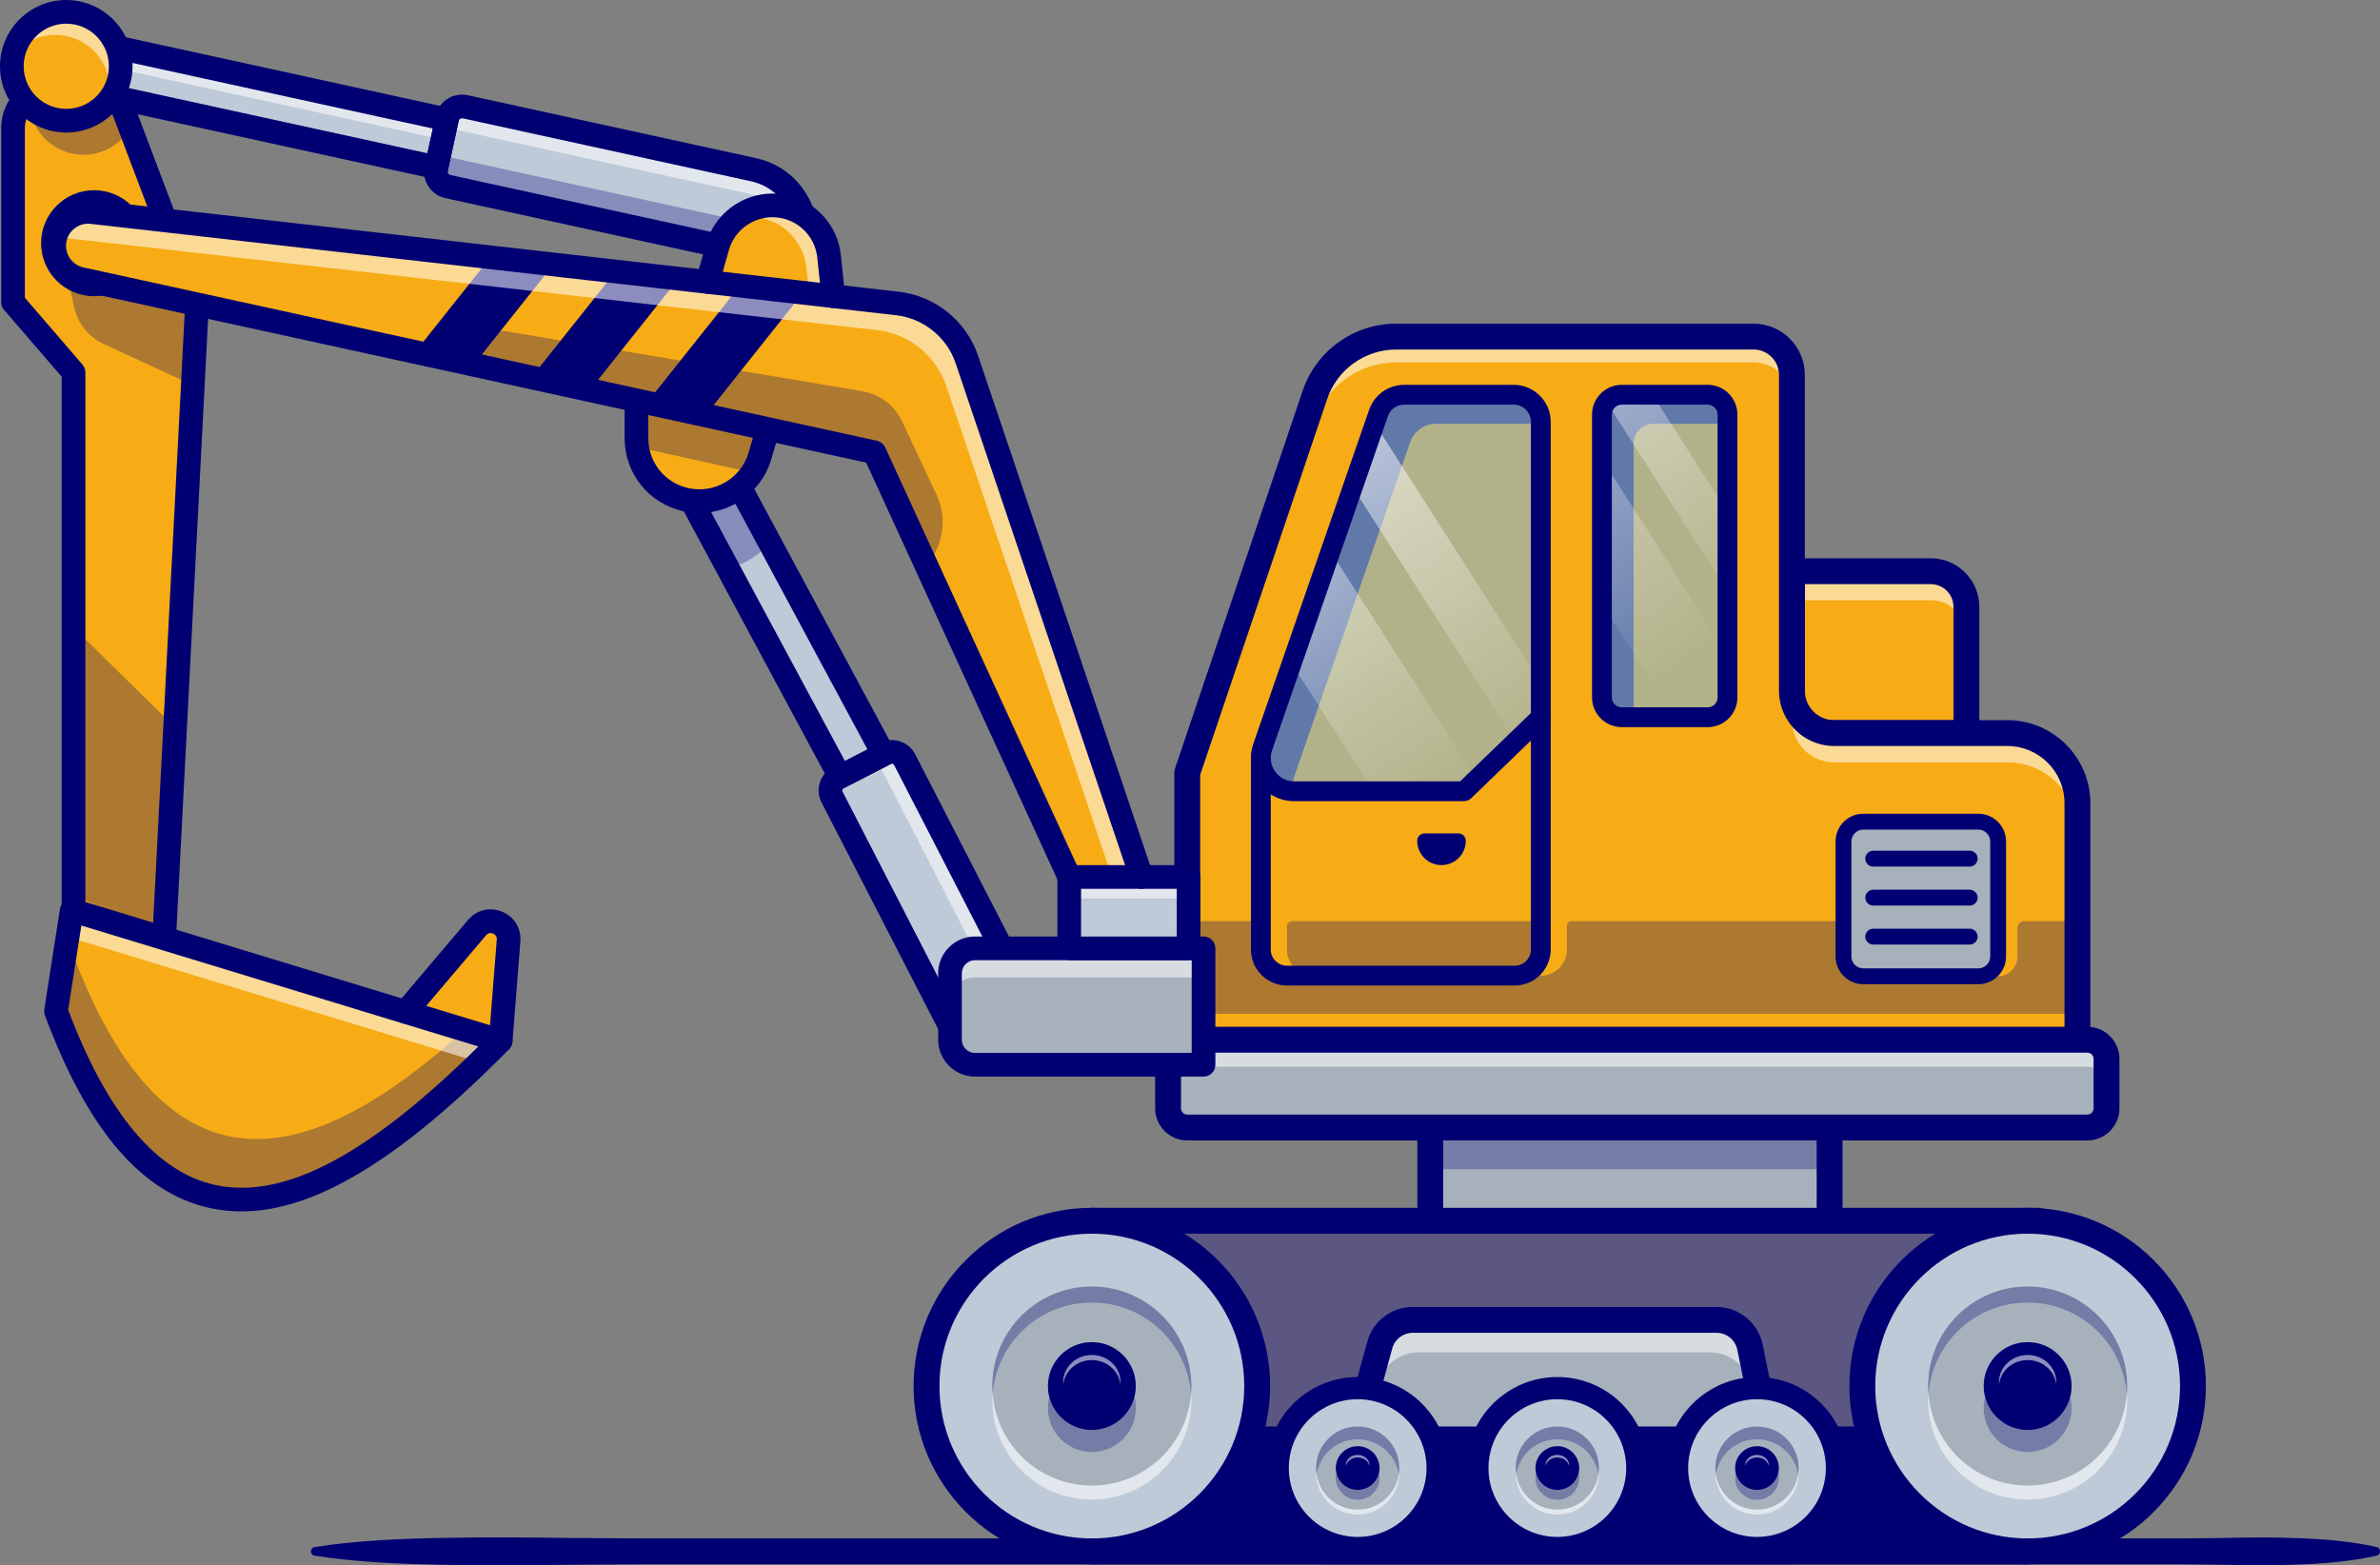 <svg xmlns="http://www.w3.org/2000/svg" xmlns:xlink="http://www.w3.org/1999/xlink" id="Layer_1" x="0px" y="0px" viewBox="0 0 3362.19 2211.46" style="enable-background:new 0 0 3362.19 2211.46;" xml:space="preserve"><rect x="0" y="0" width="3362.19" height="2211.46" fill="#808080" stroke="none"/> <style type="text/css"> .st0{fill:#A6B1BC;} .st1{fill:#000072;} .st2{opacity:0.55;} .st3{fill:#FFFFFF;} .st4{fill:#F7AC15;} .st5{fill:#BECAD8;} .st6{opacity:0.67;} .st7{fill:#91B5C4;} .st8{opacity:0.55;fill:url(#SVGID_1_);} .st9{opacity:0.55;fill:url(#SVGID_2_);} .st10{opacity:0.3;} .st11{fill:#5C5682;stroke:#000072;stroke-width:5;stroke-miterlimit:10;} .st12{fill:#FFE667;} .st13{fill:#7B2D5F;} .st14{fill:#650000;} .st15{fill:#704747;} .st16{opacity:0.6;} .st17{fill:#BFB9B4;} .st18{fill:#FFA238;} .st19{fill:#968190;} .st20{opacity:0.35;} .st21{fill:#40D2FF;} .st22{opacity:0.5;} .st23{fill:#EC1C24;} .st24{opacity:0.3;fill:url(#SVGID_3_);} .st25{opacity:0.3;fill:url(#SVGID_4_);} .st26{opacity:0.3;fill:url(#SVGID_5_);} .st27{opacity:0.3;fill:url(#SVGID_6_);} .st28{opacity:0.3;fill:url(#SVGID_7_);} .st29{opacity:0.3;fill:url(#SVGID_8_);} .st30{fill:#91808E;} .st31{fill:#E7C0FF;} .st32{fill:#451661;} .st33{fill:#0DD1FF;} .st34{fill:#605668;} .st35{fill:#B1C8CA;} .st36{fill:#3AB4FF;} .st37{opacity:0.2;} .st38{opacity:0.3;fill:url(#SVGID_9_);} .st39{opacity:0.3;fill:url(#SVGID_10_);} .st40{opacity:0.3;fill:url(#SVGID_11_);} .st41{opacity:0.3;fill:url(#SVGID_12_);} .st42{fill:#390075;} .st43{fill:#00EDF9;} .st44{fill:#645D6D;} .st45{fill:#00AAFF;} .st46{fill:#ED7524;} .st47{fill:#5C5682;} .st48{opacity:0.55;fill:url(#SVGID_13_);} .st49{opacity:0.55;fill:url(#SVGID_14_);} .st50{opacity:0.55;fill:url(#SVGID_15_);} .st51{opacity:0.55;fill:url(#SVGID_16_);} .st52{opacity:0.55;fill:url(#SVGID_17_);} .st53{opacity:0.55;fill:url(#SVGID_18_);} .st54{opacity:0.55;fill:url(#SVGID_19_);} .st55{opacity:0.55;fill:url(#SVGID_20_);} .st56{opacity:0.55;fill:url(#SVGID_21_);} .st57{opacity:0.55;fill:url(#SVGID_22_);} .st58{opacity:0.55;fill:url(#SVGID_23_);} .st59{opacity:0.55;fill:url(#SVGID_24_);} .st60{opacity:0.55;fill:url(#SVGID_25_);} .st61{opacity:0.55;fill:url(#SVGID_26_);} </style> <g> <g> <g> <polygon class="st47" points="2879.48,1724.63 1542.43,1724.63 1511.99,2043.34 2864.39,2043.34 "></polygon> <path class="st1" d="M2866.98,2046.05H1509l30.96-324.14h1342.37L2866.98,2046.05z M1514.98,2040.62H2861.8l14.83-313.27H1544.9 L1514.98,2040.62z"></path> </g> <g> <path class="st0" d="M2530.75,2191.72H1869.3l77.58-283.04c7.12-25.99,30.74-44.01,57.69-44.01h410.87 c28.45,0,52.96,20.03,58.62,47.91L2530.75,2191.72z"></path> <path class="st1" d="M2533.96,2194.33h-668.09l78.49-286.35c7.41-27.04,32.17-45.93,60.21-45.93h410.87 c29.57,0,55.3,21.03,61.19,50.01L2533.96,2194.33z M1872.72,2189.1h654.83l-56.06-276c-5.39-26.55-28.96-45.82-56.06-45.82 h-410.87c-25.69,0-48.38,17.3-55.17,42.08L1872.72,2189.1z"></path> </g> <g class="st2"> <path class="st3" d="M2530.78,2191.69h-9.3l-47.39-233.31c-5.71-27.84-30.19-47.89-58.65-47.89h-410.88 c-26.94,0-50.58,18.04-57.7,44.03l-65.03,237.17h-12.55l77.58-282.99c7.11-25.99,30.75-44.03,57.7-44.03h410.88 c28.46,0,52.94,20.05,58.65,47.89L2530.78,2191.69z"></path> </g> <g> <rect x="1581.3" y="2015.28" class="st1" width="1275.31" height="174.28"></rect> </g> <g> <path class="st1" d="M2530.76,2209.99H1869.3c-5.7,0-11.07-2.66-14.52-7.19c-3.46-4.53-4.6-10.41-3.1-15.91l79.92-291.59 c7.89-28.79,34.25-48.9,64.11-48.9h429.23c31.48,0,58.87,22.39,65.14,53.24l58.58,288.44c1.09,5.37-0.29,10.95-3.76,15.2 C2541.43,2207.52,2536.24,2209.99,2530.76,2209.99z M1893.24,2173.45h615.17l-54.14-266.54c-2.82-13.89-15.16-23.98-29.34-23.98 h-429.23c-13.45,0-25.32,9.06-28.87,22.02L1893.24,2173.45z"></path> </g> <g> <circle class="st5" cx="1542.43" cy="1958.17" r="233.54"></circle> <path class="st1" d="M1542.43,2194.33c-130.22,0-236.16-105.94-236.16-236.16s105.94-236.16,236.16-236.16 s236.16,105.94,236.16,236.16S1672.65,2194.33,1542.43,2194.33z M1542.43,1727.24c-127.33,0-230.93,103.59-230.93,230.93 s103.6,230.93,230.93,230.93s230.93-103.59,230.93-230.93S1669.76,1727.24,1542.43,1727.24z"></path> </g> <g> <circle class="st0" cx="1542.43" cy="1958.17" r="140.61"></circle> </g> <g class="st10"> <path class="st1" d="M1683.04,1958.18c0,3.79-0.17,7.57-0.51,11.3c-5.71-72.41-66.25-129.33-140.12-129.33 c-73.88,0-134.36,56.92-140.06,129.33c-0.34-3.73-0.51-7.52-0.51-11.3c0-77.66,62.91-140.63,140.57-140.63 S1683.04,1880.52,1683.04,1958.18z"></path> </g> <g class="st2"> <path class="st3" d="M1683.04,1977.97c0,77.66-62.97,140.63-140.63,140.63s-140.57-62.97-140.57-140.63 c0-3.34,0.11-6.61,0.4-9.89c5.03,73.08,65.85,130.74,140.18,130.74c74.33,0,135.2-57.65,140.23-130.74 C1682.92,1971.35,1683.04,1974.63,1683.04,1977.97z"></path> </g> <g> <circle class="st1" cx="1542.43" cy="1958.17" r="62.09"></circle> </g> <g class="st2"> <path class="st3" d="M1582.95,1952.66c0,1.22-0.07,2.41-0.18,3.6c-1.88-19.49-19.26-34.76-40.36-34.76 c-21.1,0-38.44,15.27-40.32,34.76c-0.11-1.19-0.18-2.38-0.18-3.6c0-21.21,18.15-38.4,40.5-38.4 C1564.8,1914.27,1582.95,1931.45,1582.95,1952.66z"></path> </g> <g class="st10"> <path class="st1" d="M1604.53,1989.27c0,34.31-27.81,62.06-62.12,62.06c-34.25,0-62.06-27.75-62.06-62.06 c0-5.37,0.68-10.57,1.98-15.54c6.9,26.74,31.2,46.52,60.08,46.52c28.94,0,53.24-19.78,60.14-46.52 C1603.85,1978.7,1604.53,1983.9,1604.53,1989.27z"></path> </g> <g> <path class="st1" d="M1542.43,2209.99c-138.85,0-251.81-112.96-251.81-251.81s112.96-251.81,251.81-251.81 s251.81,112.96,251.81,251.81S1681.27,2209.99,1542.43,2209.99z M1542.43,1742.9c-118.71,0-215.28,96.57-215.28,215.28 s96.57,215.28,215.28,215.28s215.28-96.57,215.28-215.28S1661.13,1742.9,1542.43,1742.9z"></path> </g> <g> <circle class="st5" cx="2864.41" cy="1958.17" r="233.54"></circle> <path class="st1" d="M2864.41,2194.33c-130.22,0-236.16-105.94-236.16-236.16s105.94-236.16,236.16-236.16 s236.16,105.94,236.16,236.16S2994.63,2194.33,2864.41,2194.33z M2864.41,1727.24c-127.33,0-230.93,103.59-230.93,230.93 s103.6,230.93,230.93,230.93s230.93-103.59,230.93-230.93S2991.75,1727.24,2864.41,1727.24z"></path> </g> <g> <circle class="st0" cx="2864.41" cy="1958.17" r="140.61"></circle> </g> <g class="st10"> <path class="st1" d="M3005.02,1958.18c0,3.79-0.17,7.57-0.51,11.3c-5.71-72.41-66.25-129.33-140.12-129.33 c-73.88,0-134.36,56.92-140.06,129.33c-0.34-3.73-0.51-7.52-0.51-11.3c0-77.66,62.91-140.63,140.57-140.63 S3005.02,1880.52,3005.02,1958.18z"></path> </g> <g class="st2"> <path class="st3" d="M3005.02,1977.97c0,77.66-62.97,140.63-140.63,140.63s-140.57-62.97-140.57-140.63 c0-3.34,0.11-6.61,0.4-9.89c5.03,73.08,65.85,130.74,140.18,130.74c74.33,0,135.2-57.65,140.23-130.74 C3004.91,1971.35,3005.02,1974.63,3005.02,1977.97z"></path> </g> <g> <circle class="st1" cx="2864.41" cy="1958.17" r="62.09"></circle> </g> <g class="st10"> <path class="st1" d="M2926.51,1989.27c0,34.31-27.81,62.06-62.12,62.06c-34.25,0-62.06-27.75-62.06-62.06 c0-5.37,0.68-10.57,1.98-15.54c6.9,26.74,31.2,46.52,60.08,46.52c28.94,0,53.24-19.78,60.14-46.52 C2925.83,1978.7,2926.51,1983.9,2926.51,1989.27z"></path> </g> <g> <path class="st1" d="M2864.41,2209.99c-138.85,0-251.81-112.96-251.81-251.81s112.96-251.81,251.81-251.81 s251.81,112.96,251.81,251.81S3003.26,2209.99,2864.41,2209.99z M2864.41,1742.9c-118.71,0-215.28,96.57-215.28,215.28 s96.57,215.28,215.28,215.28s215.28-96.57,215.28-215.28S2983.12,1742.9,2864.41,1742.9z"></path> </g> <g> <path class="st1" d="M2864.41,2209.99H1542.43c-10.09,0-18.27-8.18-18.27-18.27s8.18-18.27,18.27-18.27h1321.99 c10.09,0,18.27,8.18,18.27,18.27S2874.5,2209.99,2864.41,2209.99z"></path> </g> <g> <path class="st1" d="M2879.48,1742.9H1542.43c-10.09,0-18.27-8.18-18.27-18.27s8.18-18.27,18.27-18.27h1337.05 c10.09,0,18.27,8.18,18.27,18.27S2889.57,1742.9,2879.48,1742.9z"></path> </g> <g> <g> <circle class="st5" cx="1917.96" cy="2074.02" r="112.95"></circle> <path class="st1" d="M1917.96,2189.59c-63.72,0-115.56-51.84-115.56-115.57c0-63.72,51.84-115.56,115.56-115.56 s115.56,51.84,115.56,115.56C2033.52,2137.75,1981.68,2189.59,1917.96,2189.59z M1917.96,1963.69 c-60.84,0-110.34,49.49-110.34,110.33s49.5,110.34,110.34,110.34s110.34-49.5,110.34-110.34S1978.8,1963.69,1917.96,1963.69z"></path> </g> <g> <circle class="st0" cx="1917.96" cy="2074.02" r="58.74"></circle> </g> <g class="st2"> <path class="st3" d="M1976.73,2080.99c0,32.44-26.33,58.77-58.77,58.77s-58.77-26.33-58.77-58.77c0-1.14,0.06-2.34,0.11-3.48 c1.77,30.84,27.36,55.28,58.65,55.28s56.88-24.44,58.65-55.28C1976.67,2078.65,1976.73,2079.85,1976.73,2080.99z"></path> </g> <g class="st10"> <path class="st1" d="M1976.73,2074.02c0,3.03-0.23,6.05-0.69,8.97c-4.4-28.1-28.73-49.63-58.08-49.63 c-29.36,0-53.69,21.53-58.08,49.63c-0.46-2.91-0.69-5.94-0.69-8.97c0-32.44,26.33-58.71,58.77-58.71 S1976.73,2041.58,1976.73,2074.02z"></path> </g> <g> <circle class="st1" cx="1917.96" cy="2074.02" r="30.9"></circle> </g> <g class="st10"> <path class="st1" d="M1948.86,2087.96c0,17.08-13.82,30.9-30.9,30.9c-17.08,0-30.9-13.82-30.9-30.9c0-2.4,0.29-4.74,0.8-6.97 c3.14,13.71,15.42,23.93,30.1,23.93s26.96-10.22,30.1-23.93C1948.57,2083.22,1948.86,2085.56,1948.86,2087.96z"></path> </g> <g class="st2"> <path class="st3" d="M1934.48,2069.24c0,0.61-0.06,1.23-0.15,1.84c-1.07-6.78-7.97-11.99-16.37-11.99s-15.3,5.22-16.37,11.99 c-0.09-0.61-0.15-1.23-0.15-1.84c0-7.65,7.39-13.84,16.52-13.84C1927.09,2055.41,1934.48,2061.59,1934.48,2069.24z"></path> </g> <g> <path class="st1" d="M1917.96,2202.66c-70.93,0-128.63-57.7-128.63-128.63c0-70.93,57.71-128.63,128.63-128.63 s128.63,57.7,128.63,128.63C2046.59,2144.95,1988.89,2202.66,1917.96,2202.66z M1917.96,1976.76 c-53.63,0-97.27,43.64-97.27,97.27c0,53.64,43.63,97.27,97.27,97.27s97.27-43.64,97.27-97.27 C2015.22,2020.39,1971.59,1976.76,1917.96,1976.76z"></path> </g> </g> <g> <g> <circle class="st5" cx="2200.03" cy="2074.02" r="112.95"></circle> <path class="st1" d="M2200.03,2189.59c-63.73,0-115.57-51.84-115.57-115.57c0-63.72,51.84-115.56,115.57-115.56 c63.72,0,115.56,51.84,115.56,115.56C2315.59,2137.75,2263.75,2189.59,2200.03,2189.59z M2200.03,1963.69 c-60.84,0-110.34,49.49-110.34,110.33s49.5,110.34,110.34,110.34s110.34-49.5,110.34-110.34S2260.87,1963.69,2200.03,1963.69z"></path> </g> <g> <circle class="st0" cx="2200.03" cy="2074.02" r="58.74"></circle> </g> <g class="st2"> <path class="st3" d="M2258.8,2080.99c0,32.44-26.33,58.77-58.77,58.77c-32.44,0-58.77-26.33-58.77-58.77 c0-1.14,0.06-2.34,0.11-3.48c1.77,30.84,27.36,55.28,58.65,55.28s56.88-24.44,58.65-55.28 C2258.74,2078.65,2258.8,2079.85,2258.8,2080.99z"></path> </g> <g class="st10"> <path class="st1" d="M2258.8,2074.02c0,3.03-0.23,6.05-0.69,8.97c-4.4-28.1-28.73-49.63-58.08-49.63s-53.69,21.53-58.08,49.63 c-0.46-2.91-0.69-5.94-0.69-8.97c0-32.44,26.33-58.71,58.77-58.71C2232.47,2015.31,2258.8,2041.58,2258.8,2074.02z"></path> </g> <g> <circle class="st1" cx="2200.03" cy="2074.02" r="30.9"></circle> </g> <g class="st10"> <path class="st1" d="M2230.92,2087.96c0,17.08-13.82,30.9-30.9,30.9s-30.9-13.82-30.9-30.9c0-2.4,0.29-4.74,0.8-6.97 c3.14,13.71,15.42,23.93,30.1,23.93s26.96-10.22,30.1-23.93C2230.64,2083.22,2230.92,2085.56,2230.92,2087.96z"></path> </g> <g class="st2"> <path class="st3" d="M2216.55,2069.24c0,0.61-0.06,1.23-0.15,1.84c-1.07-6.78-7.97-11.99-16.37-11.99 c-8.4,0-15.3,5.22-16.37,11.99c-0.09-0.61-0.15-1.23-0.15-1.84c0-7.65,7.39-13.84,16.52-13.84S2216.55,2061.59,2216.55,2069.24z "></path> </g> <g> <path class="st1" d="M2200.03,2202.66c-70.93,0-128.64-57.7-128.64-128.63c0-70.93,57.71-128.63,128.64-128.63 c70.93,0,128.63,57.7,128.63,128.63C2328.66,2144.95,2270.96,2202.66,2200.03,2202.66z M2200.03,1976.76 c-53.64,0-97.27,43.64-97.27,97.27c0,53.64,43.63,97.27,97.27,97.27c53.63,0,97.27-43.64,97.27-97.27 C2297.29,2020.39,2253.66,1976.76,2200.03,1976.76z"></path> </g> </g> <g> <rect x="2020.51" y="1534.22" class="st0" width="564.14" height="190.41"></rect> <path class="st1" d="M2587.26,1727.24H2017.9V1531.6h569.36V1727.24z M2023.12,1722.01h558.91v-185.18h-558.91V1722.01z"></path> </g> <g class="st10"> <rect x="2020.52" y="1534.22" class="st1" width="564.14" height="117.63"></rect> </g> <g> <path class="st1" d="M2584.65,1742.9h-564.14c-10.09,0-18.27-8.18-18.27-18.27v-190.41c0-10.09,8.18-18.27,18.27-18.27h564.14 c10.09,0,18.27,8.18,18.27,18.27v190.41C2602.92,1734.72,2594.74,1742.9,2584.65,1742.9z M2038.78,1706.36h527.6v-153.88h-527.6 V1706.36z"></path> </g> <g> <path class="st4" d="M2777.91,1035.69h-246.47V806.96h196.06c27.84,0,50.41,22.57,50.41,50.41V1035.69z"></path> <path class="st1" d="M2780.53,1038.31h-251.7V804.34h198.67c29.24,0,53.03,23.79,53.03,53.03V1038.31z M2534.05,1033.08h241.25 v-175.7c0-26.36-21.45-47.8-47.8-47.8h-193.45V1033.08z"></path> </g> <g class="st2"> <path class="st3" d="M2777.91,857.37v41.06c0-27.84-22.57-50.41-50.41-50.41h-196.06v-41.06h196.06 C2755.34,806.96,2777.91,829.53,2777.91,857.37z"></path> </g> <g> <path class="st1" d="M2777.92,1053.96h-246.47c-10.09,0-18.27-8.18-18.27-18.27V806.96c0-10.09,8.18-18.27,18.27-18.27h196.06 c37.87,0,68.68,30.81,68.68,68.68v178.32C2796.18,1045.78,2788,1053.96,2777.92,1053.96z M2549.71,1017.42h209.94V857.37 c0-17.73-14.42-32.15-32.15-32.15h-177.79V1017.42z"></path> </g> <g> <path class="st4" d="M1677.19,1468.89v-377.18l180.32-533.69c16.66-49.3,62.91-82.49,114.95-82.49h504.83 c29.91,0,54.15,24.24,54.15,54.15v446.26c0,33,26.75,59.75,59.75,59.75h244.6c54.66,0,98.96,44.31,98.96,98.96v334.23H1677.19z"></path> <path class="st1" d="M2937.37,1468.88h-5.22v-334.23c0-53.13-43.22-96.35-96.35-96.35h-244.6c-34.39,0-62.36-27.98-62.36-62.36 V529.68c0-28.42-23.12-51.53-51.54-51.53h-504.83c-50.96,0-96.16,32.44-112.47,80.72l-180.19,533.28v376.75h-5.22v-377.6 l0.14-0.41l180.32-533.69c17.03-50.4,64.21-84.27,117.42-84.27h504.83c31.3,0,56.76,25.46,56.76,56.76v446.26 c0,31.5,25.63,57.13,57.14,57.13h244.6c56.01,0,101.58,45.57,101.58,101.58V1468.88z"></path> </g> <g> <g class="st10"> <path class="st1" d="M2859.82,1301.3c-5.42,0-9.82,4.4-9.82,9.82v40.15c0,15.46-12.49,28.01-28.01,28.01h-162.39 c-15.47,0-28.01-12.54-28.01-28.01v-49.97h-410.77c-4.02,0-7.28,3.26-7.28,7.28v32.88c0,20.36-16.5,36.86-36.86,36.86h-36.91 c20.39,0,36.91-16.52,36.91-36.86v-40.17h-351.33c-4.02,0-7.28,3.26-7.28,7.28v32.88c0,20.33,16.47,36.86,36.86,36.86h-36.86 c-20.39,0-36.92-16.52-36.92-36.86v-40.17h-103.97v131.01h1257.57V1301.3H2859.82z"></path> </g> </g> <g class="st2"> <path class="st3" d="M2531.44,566.14c0-29.91-24.26-54.17-54.17-54.17h-504.82c-52.04,0-98.31,33.22-114.95,82.51l-180.32,533.67 v-51.82l180.32-533.67c16.64-49.29,62.91-82.51,114.95-82.51h504.82c29.91,0,54.17,24.26,54.17,54.17V566.14z"></path> </g> <g class="st2"> <path class="st3" d="M2934.76,1124.2v51.82c0-54.67-44.31-98.98-98.98-98.98h-244.57c-32.99,0-59.77-26.72-59.77-59.71v-51.82 c0,32.99,26.78,59.71,59.77,59.71h244.57C2890.45,1025.22,2934.76,1069.53,2934.76,1124.2z"></path> </g> <g> <path class="st1" d="M2176.69,595.94v2.8h-148.28c-16.3,0-30.86,10.36-36.19,25.77l-163.62,471.94 c-2.46,7.17-3.14,14.45-2.24,21.34c-31.37-1.18-52.94-32.49-42.57-62.4l163.62-471.94c5.32-15.46,19.89-25.77,36.19-25.77h154.77 C2159.55,557.69,2176.69,574.83,2176.69,595.94z"></path> </g> <g> <path class="st1" d="M2440.41,585.69v13.05h-104.58c-15.46,0-28.01,12.55-28.01,28.01v386.51h-16.8 c-15.46,0-28.01-12.55-28.01-28.01V585.69c0-15.46,12.55-28.01,28.01-28.01h121.39C2427.87,557.69,2440.41,570.23,2440.41,585.69 z"></path> </g> <g> <path class="st1" d="M2934.76,1487.15c-10.09,0-18.27-8.18-18.27-18.27v-334.23c0-44.5-36.2-80.7-80.7-80.7h-244.6 c-43.02,0-78.02-35-78.02-78.02V529.68c0-19.79-16.1-35.88-35.88-35.88h-504.83c-44.24,0-83.48,28.16-97.64,70.07l-179.36,530.84 v374.17c0,10.09-8.18,18.27-18.27,18.27s-18.27-8.18-18.27-18.27v-377.18c0-1.99,0.33-3.96,0.96-5.85l180.32-533.69 c19.17-56.77,72.32-94.91,132.25-94.91h504.83c39.93,0,72.42,32.49,72.42,72.41v446.26c0,22.87,18.61,41.48,41.48,41.48h244.6 c64.64,0,117.23,52.59,117.23,117.23v334.23C2953.03,1478.97,2944.85,1487.15,2934.76,1487.15z"></path> </g> <g class="st6"> <path class="st7" d="M2176.69,595.94v417.32l-35.74,34.45l-55.12,53.27l-17.48,16.86h-240.09c-32.38,0-55.06-31.93-44.48-62.46 l40.95-118.08l54.9-158.41l31.37-90.41l31.2-89.91l5.21-15.12c5.32-15.46,19.89-25.77,36.19-25.77h154.77 C2159.55,557.69,2176.69,574.83,2176.69,595.94z"></path> </g> <linearGradient id="SVGID_1_" gradientUnits="userSpaceOnUse" x1="1918.678" y1="632.851" x2="2179.154" y2="1036.169"> <stop offset="0" style="stop-color:#FFFFFF"></stop> <stop offset="1" style="stop-color:#FFFFFF;stop-opacity:0"></stop> </linearGradient> <polygon class="st8" points="2176.69,964.87 2176.69,1013.27 2140.95,1047.72 1911,688.48 1942.2,598.58 "></polygon> <linearGradient id="SVGID_2_" gradientUnits="userSpaceOnUse" x1="1768.735" y1="729.69" x2="2029.211" y2="1133.007"> <stop offset="0" style="stop-color:#FFFFFF"></stop> <stop offset="1" style="stop-color:#FFFFFF;stop-opacity:0"></stop> </linearGradient> <polygon class="st9" points="2085.83,1100.99 2068.35,1117.85 1940.3,1117.85 1824.74,937.31 1879.63,778.89 "></polygon> <g class="st6"> <path class="st7" d="M2440.41,585.69v399.56c0,15.46-12.55,28.01-28.01,28.01h-121.39c-15.46,0-28.01-12.55-28.01-28.01V585.69 c0-6.78,2.41-13,6.39-17.81v-0.06c5.21-6.22,12.94-10.14,21.62-10.14h121.39C2427.87,557.69,2440.41,570.23,2440.41,585.69z"></path> </g> <linearGradient id="SVGID_3_" gradientUnits="userSpaceOnUse" x1="2198.585" y1="432.82" x2="2501.074" y2="854.809"> <stop offset="0" style="stop-color:#FFFFFF"></stop> <stop offset="1" style="stop-color:#FFFFFF;stop-opacity:0"></stop> </linearGradient> <path style="opacity:0.55;fill:url(#SVGID_3_);" d="M2440.41,723.16v111.75L2269.4,567.88v-0.06 c5.21-6.22,12.94-10.14,21.62-10.14h43.47L2440.41,723.16z"></path> <linearGradient id="SVGID_4_" gradientUnits="userSpaceOnUse" x1="2086.405" y1="513.232" x2="2388.893" y2="935.222"> <stop offset="0" style="stop-color:#FFFFFF"></stop> <stop offset="1" style="stop-color:#FFFFFF;stop-opacity:0"></stop> </linearGradient> <path style="opacity:0.55;fill:url(#SVGID_4_);" d="M2440.41,925.55v59.71c0,15.46-12.55,28.01-28.01,28.01h-47.22l-102.17-159.65 V648.49L2440.41,925.55z"></path> <g> <path class="st1" d="M2068.37,1131.85h-240.1c-20.01,0-38.14-9.35-49.75-25.66s-14.5-36.5-7.94-55.41l163.61-471.95l0,0 c7.29-21.03,27.14-35.16,49.4-35.16h154.81c28.83,0,52.28,23.45,52.28,52.28v417.32c0,3.8-1.54,7.44-4.28,10.07l-108.3,104.57 C2075.49,1130.44,2072,1131.85,2068.37,1131.85z M1960.65,588.01l-163.61,471.95c-3.55,10.24-1.98,21.17,4.3,30 c6.28,8.83,16.1,13.89,26.93,13.89h234.44l99.95-96.5V595.96c0-13.39-10.89-24.27-24.27-24.27h-154.81 C1973.25,571.69,1964.03,578.25,1960.65,588.01L1960.65,588.01z"></path> </g> <g> <path class="st1" d="M2412.41,1027.29h-121.37c-23.16,0-42.01-18.85-42.01-42.01V585.69c0-23.17,18.85-42.01,42.01-42.01h121.37 c23.16,0,42.01,18.85,42.01,42.01v399.58C2454.42,1008.44,2435.57,1027.29,2412.41,1027.29z M2291.04,571.69 c-7.72,0-14,6.28-14,14v399.58c0,7.72,6.28,14,14,14h121.37c7.72,0,14-6.28,14-14V585.69c0-7.72-6.28-14-14-14H2291.04z"></path> </g> <g> <path class="st0" d="M2948.76,1592.89H1677.19c-14.95,0-27.07-12.12-27.07-27.07v-69.86c0-14.95,12.12-27.07,27.07-27.07h1271.57 c14.95,0,27.07,12.12,27.07,27.07v69.86C2975.84,1580.77,2963.72,1592.89,2948.76,1592.89z"></path> <path class="st1" d="M2948.76,1595.51H1677.19c-16.37,0-29.69-13.32-29.69-29.69v-69.86c0-16.37,13.32-29.69,29.69-29.69h1271.57 c16.37,0,29.68,13.32,29.68,29.69v69.86C2978.45,1582.19,2965.13,1595.51,2948.76,1595.51z M1677.19,1471.5 c-13.49,0-24.46,10.97-24.46,24.46v69.86c0,13.49,10.98,24.46,24.46,24.46h1271.57c13.49,0,24.46-10.97,24.46-24.46v-69.86 c0-13.49-10.97-24.46-24.46-24.46H1677.19z"></path> </g> <g class="st2"> <path class="st3" d="M2975.82,1498.76v35.46c0-14.96-12.1-27.06-27.06-27.06H1677.19c-14.96,0-27.06,12.1-27.06,27.06v-35.46 c0-14.96,12.1-27.06,27.06-27.06h1271.57C2963.72,1471.7,2975.82,1483.8,2975.82,1498.76z"></path> </g> <g> <path class="st1" d="M2948.76,1611.16H1677.19c-25,0-45.34-20.34-45.34-45.34v-69.86c0-25,20.34-45.34,45.34-45.34h1271.57 c25,0,45.34,20.34,45.34,45.34v69.86C2994.1,1590.82,2973.76,1611.16,2948.76,1611.16z M1677.19,1487.15 c-4.86,0-8.81,3.95-8.81,8.81v69.86c0,4.86,3.95,8.81,8.81,8.81h1271.57c4.85,0,8.8-3.95,8.8-8.81v-69.86 c0-4.86-3.95-8.81-8.8-8.81H1677.19z"></path> </g> <g> <path class="st1" d="M2139.79,1392.33h-321.74c-28.06,0-50.88-22.82-50.88-50.88v-272.61c0-7.73,6.27-14,14-14s14,6.27,14,14 v272.61c0,12.61,10.26,22.87,22.88,22.87h321.74c12.61,0,22.87-10.26,22.87-22.87v-328.16c0-7.73,6.27-14,14-14s14,6.27,14,14 v328.16C2190.67,1369.5,2167.85,1392.33,2139.79,1392.33z"></path> </g> <g> <path class="st1" d="M2036.4,1222.18L2036.4,1222.18c-18.95,0-34.31-15.36-34.31-34.31v0c0-5.8,4.7-10.5,10.5-10.5h47.61 c5.8,0,10.5,4.7,10.5,10.5v0C2070.71,1206.82,2055.35,1222.18,2036.4,1222.18z"></path> </g> <g> <path class="st0" d="M2794.72,1379.26h-162.45c-15.47,0-28.01-12.54-28.01-28.01V1188.8c0-15.47,12.54-28.01,28.01-28.01h162.45 c15.47,0,28.01,12.54,28.01,28.01v162.45C2822.73,1366.72,2810.19,1379.26,2794.72,1379.26z"></path> <path class="st1" d="M2794.72,1381.87h-162.45c-16.88,0-30.62-13.74-30.62-30.62V1188.8c0-16.88,13.74-30.62,30.62-30.62h162.45 c16.88,0,30.62,13.74,30.62,30.62v162.45C2825.34,1368.13,2811.6,1381.87,2794.72,1381.87z M2632.27,1163.41 c-14,0-25.4,11.39-25.4,25.39v162.45c0,14,11.39,25.39,25.4,25.39h162.45c14,0,25.4-11.39,25.4-25.39V1188.8 c0-14-11.39-25.39-25.4-25.39H2632.27z"></path> </g> <g> <path class="st1" d="M2794.72,1390.46h-162.45c-21.62,0-39.21-17.59-39.21-39.21V1188.8c0-21.62,17.59-39.21,39.21-39.21h162.45 c21.62,0,39.21,17.59,39.21,39.21v162.45C2833.93,1372.87,2816.34,1390.46,2794.72,1390.46z M2632.27,1172 c-9.27,0-16.81,7.54-16.81,16.8v162.45c0,9.27,7.54,16.8,16.81,16.8h162.45c9.27,0,16.81-7.54,16.81-16.8V1188.8 c0-9.27-7.54-16.8-16.81-16.8H2632.27z"></path> </g> <g> <path class="st1" d="M2782.58,1224.28h-136.31c-6.19,0-11.2-5.02-11.2-11.2s5.01-11.2,11.2-11.2h136.31 c6.19,0,11.2,5.02,11.2,11.2S2788.77,1224.28,2782.58,1224.28z"></path> </g> <g> <path class="st1" d="M2782.58,1279.36h-136.31c-6.19,0-11.2-5.02-11.2-11.2s5.01-11.2,11.2-11.2h136.31 c6.19,0,11.2,5.02,11.2,11.2S2788.77,1279.36,2782.58,1279.36z"></path> </g> <g> <path class="st1" d="M2782.58,1334.45h-136.31c-6.19,0-11.2-5.02-11.2-11.2s5.01-11.2,11.2-11.2h136.31 c6.19,0,11.2,5.02,11.2,11.2S2788.77,1334.45,2782.58,1334.45z"></path> </g> <g> <path class="st5" d="M1277.99,1073.18l184.1,357.77l-102.58,52.78l-184.1-357.77c-5.09-9.89-1.2-22.04,8.7-27.14l66.75-34.35 C1260.75,1059.39,1272.89,1063.29,1277.99,1073.18z"></path> <path class="st1" d="M1358.37,1487.26l-185.29-360.1c-2.78-5.41-3.29-11.57-1.44-17.36c1.86-5.79,5.86-10.51,11.26-13.29 l66.75-34.35c11.16-5.75,24.92-1.33,30.66,9.83l185.29,360.1L1358.37,1487.26z M1260.04,1064.87c-2.7,0-5.43,0.62-7.99,1.94 l-66.75,34.35c-4.17,2.14-7.25,5.78-8.68,10.24c-1.43,4.46-1.04,9.21,1.11,13.37l182.9,355.45l97.93-50.39l-182.9-355.45 C1272.56,1068.34,1266.41,1064.87,1260.04,1064.87z"></path> </g> <g class="st2"> <path class="st3" d="M1462.06,1430.95l-31.48,16.2l-183.97-357.63c-5.13-9.9-17.28-13.79-27.18-8.67l-37.38,19.23 c0.67-0.46,1.33-0.87,2.05-1.23l66.76-34.35c9.9-5.13,22.05-1.23,27.12,8.67L1462.06,1430.95z"></path> </g> <g> <path class="st4" d="M278.3,429.99l-51.38,992.05H103.87V526.02l-85.42-99.11V181.05c0-32.25,26.1-58.35,58.35-58.35h44.92 c13.54,0,26.3,4.67,36.4,12.77c8,6.41,14.36,14.87,18.15,24.92l7.79,20.61L278.3,429.99z"></path> <path class="st1" d="M229.4,1424.65H101.25V526.99l-85.42-99.11V181.05c0-33.62,27.35-60.96,60.96-60.96h44.91 c13.8,0,27.31,4.74,38.04,13.34c8.56,6.86,15.12,15.86,18.96,26.04l102.23,270.11l-0.02,0.55L229.4,1424.65z M106.48,1419.42 h117.96l51.22-989.02L173.82,161.31c-3.51-9.3-9.5-17.53-17.34-23.81c-9.8-7.86-22.15-12.19-34.77-12.19H76.8 c-30.73,0-55.74,25-55.74,55.73v244.89l85.42,99.11V1419.42z"></path> </g> <g> <polygon class="st5" points="1248.25,1065.83 1186.72,1097.52 1027.72,801.82 968.86,692.3 987.88,682.51 1030.38,660.61 1049.36,695.94 1086.79,765.52 "></polygon> <path class="st1" d="M1185.63,1101.02L965.3,691.2l66.18-34.08l57.61,107.17l162.72,302.66L1185.63,1101.02z M972.42,693.41 l215.39,400.61l56.88-29.29L1029.3,664.12L972.42,693.41z"></path> </g> <g> <path class="st1" d="M1359.5,1500.46c-1.72,0-3.44-0.26-5.1-0.8c-4.22-1.35-7.73-4.33-9.77-8.27l-184.1-357.77 c-4.51-8.75-5.33-18.74-2.32-28.12c3-9.38,9.48-17.03,18.24-21.53l66.74-34.35c18.09-9.31,40.35-2.16,49.65,15.91c0,0,0,0,0,0 l184.09,357.77c4.22,8.21,0.99,18.29-7.22,22.51l-102.58,52.78C1364.77,1499.84,1362.14,1500.46,1359.5,1500.46z M1260.06,1078.97c-0.53,0-1.06,0.12-1.57,0.38l-66.74,34.35c-1.05,0.54-1.5,1.39-1.7,2s-0.32,1.57,0.21,2.61l176.45,342.91 l72.85-37.48l-176.45-342.91C1262.51,1079.65,1261.31,1078.97,1260.06,1078.97z"></path> </g> <g> <path class="st1" d="M1186.71,1114.22c-5.96,0-11.72-3.2-14.74-8.8l-217.87-405.2c-2.12-3.95-2.57-8.59-1.24-12.88 s4.33-7.85,8.32-9.91l61.55-31.67c8.11-4.18,18.06-1.08,22.38,6.95l217.87,405.2c2.12,3.95,2.57,8.59,1.24,12.88 s-4.33,7.85-8.32,9.91l-61.55,31.67C1191.9,1113.62,1189.29,1114.22,1186.71,1114.22z M991.62,699.37l202.03,375.74l31.82-16.37 L1023.43,683L991.62,699.37z"></path> </g> <g> <path class="st1" d="M226.94,1438.74H103.88c-9.23,0-16.72-7.49-16.72-16.72V532.25l-81.4-94.42c-2.62-3.03-4.06-6.91-4.06-10.92 V181.04c0-41.4,33.68-75.07,75.07-75.07h44.9c31.02,0,59.24,19.49,70.21,48.5l102.03,269.58c0.82,2.16,1.18,4.47,1.06,6.78 l-51.35,992.06C243.18,1431.77,235.84,1438.74,226.94,1438.74z M120.6,1405.31h90.47l50.35-972.7L160.63,166.3 c-6.09-16.09-21.74-26.9-38.95-26.9h-44.9c-22.96,0-41.64,18.68-41.64,41.64V420.7l81.4,94.42c2.62,3.03,4.06,6.91,4.06,10.92 V1405.31z"></path> </g> <g> <circle class="st1" cx="132.94" cy="343.59" r="74.88"></circle> </g> <g> <path class="st0" d="M1377.45,1504.27h322.76v-164.5h-322.76c-19.57,0-35.44,15.86-35.44,35.44v93.63 C1342.02,1488.41,1357.88,1504.27,1377.45,1504.27z"></path> <path class="st1" d="M1702.82,1506.89h-325.37c-20.98,0-38.05-17.07-38.05-38.05v-93.63c0-20.98,17.07-38.05,38.05-38.05h325.37 V1506.89z M1377.45,1342.39c-18.1,0-32.82,14.72-32.82,32.82v93.63c0,18.1,14.73,32.82,32.82,32.82h320.15v-159.27H1377.45z"></path> </g> <g class="st2"> <path class="st3" d="M1700.23,1339.79v41.02h-322.77c-19.59,0-35.43,15.84-35.43,35.43v-41.02c0-19.59,15.84-35.43,35.43-35.43 H1700.23z"></path> </g> <g> <path class="st5" d="M657.3,150.86l407.28,88.92c50.81,11.09,83,61.27,71.91,112.08l-4.52,20.71L632.69,263.57 c-11.62-2.54-18.99-14.02-16.45-25.64l15.42-70.61C634.2,155.69,645.68,148.32,657.3,150.86z"></path> <path class="st1" d="M1133.97,375.69L632.14,266.12c-13.01-2.84-21.29-15.74-18.45-28.75l15.42-70.62 c2.85-13.02,15.78-21.26,28.75-18.45l407.29,88.92c25.25,5.51,46.85,20.53,60.81,42.29s18.61,47.65,13.1,72.9L1133.97,375.69z M652.71,152.97c-8.71,0-16.56,6.05-18.5,14.89l-15.42,70.62c-2.22,10.2,4.26,20.31,14.46,22.53l496.73,108.45l3.96-18.16 c5.21-23.89,0.82-48.38-12.39-68.97c-13.21-20.58-33.64-34.79-57.52-40l-407.29-88.92C655.4,153.12,654.04,152.97,652.71,152.97z "></path> </g> <g class="st10"> <path class="st1" d="M1138.73,332.15c-0.05,6.51-0.77,13.08-2.2,19.69l-4.56,20.71L632.7,263.55 c-11.64-2.51-19.02-14-16.46-25.64l6.87-31.43c1.64,8.1,7.9,14.82,16.46,16.71L1138.73,332.15z"></path> </g> <g class="st2"> <path class="st3" d="M1136.52,351.84l-4.56,20.71l-3.18-0.72c3.38-45.99-27.48-88.6-73.78-98.75l-407.32-88.91 c-8.2-1.79-16.36,1.38-21.33,7.54l5.33-24.41c2.51-11.64,14-18.97,25.64-16.46l407.27,88.91 C1115.4,250.89,1147.6,301.03,1136.52,351.84z"></path> </g> <g> <rect x="97.49" y="111.21" transform="matrix(-0.977 -0.213 0.213 -0.977 688.096 365.874)" class="st5" width="532.59" height="69.22"></rect> <path class="st1" d="M618.56,239.54L93.13,124.83L109,52.09l525.44,114.71L618.56,239.54z M99.35,120.83l515.22,112.49 l13.65-62.52L113,58.31L99.35,120.83z"></path> </g> <g class="st2"> <polygon class="st3" points="631.32,168.8 625.12,197.25 104.79,83.63 110.99,55.23 "></polygon> </g> <g class="st10"> <path class="st1" d="M1086.79,765.52c-13.9,19.59-35.33,32.71-59.07,36.3L968.86,692.3l19.02-9.79l61.48,13.43L1086.79,765.52z"></path> </g> <g> <path class="st1" d="M1700.21,1520.99h-322.76c-28.76,0-52.15-23.4-52.15-52.15v-93.63c0-28.76,23.39-52.16,52.15-52.16h322.76 c9.23,0,16.72,7.49,16.72,16.72v164.5C1716.93,1513.51,1709.44,1520.99,1700.21,1520.99z M1377.45,1356.49 c-10.32,0-18.72,8.4-18.72,18.72v93.63c0,10.32,8.4,18.72,18.72,18.72h306.04v-131.07H1377.45z"></path> </g> <g> <path class="st4" d="M1612.65,1238.93h-102.14l-200.02-435.98v-0.05l-75.17-163.87l-238.78-52.15l-82.6-18.05l-80.7-17.64 l-82.55-18l-81.63-17.84l-1.18-0.26l-81.37-17.79L114.28,394.15c-11.02-2.41-20.46-8.46-27.12-16.77 c-6.72-8.31-10.61-18.82-10.61-30.1c0-28.61,24.92-50.86,53.32-47.63l563.09,63.89l88.91,10.1l87.83,9.95l88.86,10.1l86.91,9.84 l88.91,10.1l133.41,15.13c45.33,5.13,83.52,35.99,98.14,79.17L1612.65,1238.93z"></path> <path class="st1" d="M1616.29,1241.55h-107.46l-0.7-1.53L1233.5,641.3L113.72,396.7c-11.27-2.46-21.43-8.75-28.61-17.69 c-7.21-8.92-11.19-20.19-11.19-31.73c0-14.38,6.16-28.13,16.89-37.72c10.73-9.58,25.09-14.12,39.35-12.51l1137.92,129.11 c46.07,5.21,85.44,36.98,100.32,80.93L1616.29,1241.55z M1512.19,1236.32h96.82l-245.57-727.56 c-14.22-42.04-51.89-72.42-95.95-77.4L129.57,302.25c-12.84-1.47-25.65,2.63-35.27,11.22c-9.62,8.59-15.15,20.92-15.15,33.82 c0,10.35,3.56,20.46,10.03,28.45c6.44,8.02,15.54,13.65,25.65,15.86l1122.32,245.16l0.55,1.19L1512.19,1236.32z"></path> </g> <g> <polygon class="st1" points="781.86,373.64 669.06,515.36 667.88,515.1 586.51,497.31 692.95,363.53 "></polygon> </g> <g> <polygon class="st1" points="958.55,393.68 833.24,551.2 750.69,533.2 869.69,383.58 "></polygon> </g> <g> <polygon class="st1" points="1134.37,413.63 996.54,586.88 913.94,568.83 1045.46,403.53 "></polygon> </g> <g class="st2"> <path class="st3" d="M1612.65,1238.93h-41.74l-234.07-693.38c-14.56-43.22-52.81-74.09-98.09-79.22L100.84,337.23 c-8.46-0.97-16.56,0.31-23.84,3.38c3.49-25.28,26.71-43.94,52.86-40.97l1137.92,129.11c45.33,5.13,83.52,35.99,98.14,79.17 L1612.65,1238.93z"></path> </g> <g> <path class="st1" d="M1131.98,389.29c-1.19,0-2.39-0.13-3.56-0.38L629.13,279.9c-20.61-4.5-33.72-24.93-29.23-45.54l15.42-70.62 c4.5-20.61,24.92-33.7,45.54-29.22l0,0l407.29,88.92c28.94,6.32,53.68,23.53,69.67,48.45c16,24.93,21.32,54.59,15,83.53 l-4.52,20.71c-0.94,4.33-3.57,8.11-7.3,10.51C1138.29,388.39,1135.15,389.29,1131.98,389.29z M652.71,167.08 c-2.22,0-4.22,1.54-4.72,3.8l-15.42,70.62c-0.57,2.6,1.09,5.18,3.69,5.74l482.94,105.44l0.96-4.38 c4.41-20.21,0.69-40.93-10.48-58.34c-11.17-17.41-28.45-29.43-48.66-33.84l-407.29-88.92 C653.39,167.12,653.05,167.08,652.71,167.08z"></path> </g> <g> <path class="st1" d="M616.58,253.15c-1.18,0-2.38-0.13-3.58-0.39L92.68,139.17c-9.02-1.97-14.74-10.88-12.77-19.9l14.76-67.63 c0.94-4.33,3.57-8.11,7.3-10.51c3.74-2.4,8.26-3.2,12.59-2.26l520.33,113.6c4.34,0.95,8.12,3.57,10.51,7.31s3.21,8.26,2.26,12.6 L632.9,240C631.2,247.82,624.27,253.15,616.58,253.15z M116.14,110.06L603.8,216.53l7.63-34.96L123.77,75.1L116.14,110.06z"></path> </g> <g> <rect x="1510.5" y="1238.93" class="st5" width="168.65" height="100.84"></rect> <path class="st1" d="M1681.75,1342.39h-173.87v-106.07h173.87V1342.39z M1513.11,1337.16h163.42v-95.61h-163.42V1337.16z"></path> </g> <g class="st2"> <rect x="1510.51" y="1238.93" class="st3" width="168.64" height="30.35"></rect> </g> <g> <path class="st1" d="M1679.14,1356.49h-168.65c-9.23,0-16.72-7.49-16.72-16.72v-100.84c0-9.23,7.49-16.72,16.72-16.72h168.65 c9.23,0,16.72,7.49,16.72,16.72v100.84C1695.86,1349,1688.37,1356.49,1679.14,1356.49z M1527.21,1323.05h135.21v-67.4h-135.21 V1323.05z"></path> </g> <g> <path class="st4" d="M1082.38,614.01l-8.87,30.1c-2.51,8.51-6.15,16.41-10.82,23.53c-16.31,25.02-44.4,40.4-74.55,40.4 c-6.51,0-13.07-0.72-19.69-2.2c-36.4-8.26-63.32-38.15-68.45-74.24c-0.56-4.1-0.87-8.31-0.87-12.56v-45.07L1082.38,614.01z"></path> <path class="st1" d="M988.13,710.66c-6.75,0-13.57-0.76-20.26-2.27c-36.85-8.35-65.16-39.06-70.47-76.42 c-0.6-4.33-0.9-8.68-0.9-12.93v-48.32l189.17,41.34l-9.67,32.79c-2.57,8.73-6.32,16.88-11.14,24.23 C1047.91,695.11,1019.22,710.66,988.13,710.66z M901.73,577.21v41.82c0,4.02,0.29,8.12,0.85,12.21 c5,35.21,31.7,64.17,66.44,72.05c6.31,1.42,12.74,2.14,19.11,2.14c29.31,0,56.36-14.66,72.36-39.21 c4.54-6.93,8.07-14.62,10.5-22.85l8.08-27.4L901.73,577.21z"></path> </g> <g> <circle class="st4" cx="93.63" cy="93.63" r="76.91"></circle> <path class="st1" d="M93.63,173.15c-43.85,0-79.52-35.67-79.52-79.52S49.78,14.1,93.63,14.1c43.85,0,79.53,35.68,79.53,79.53 S137.48,173.15,93.63,173.15z M93.63,19.33c-40.97,0-74.3,33.33-74.3,74.3s33.33,74.29,74.3,74.29c40.97,0,74.3-33.33,74.3-74.29 S134.6,19.33,93.63,19.33z"></path> </g> <g class="st10"> <path class="st1" d="M184.06,181c-13.38,22.56-37.94,37.64-66.09,37.64c-39.58,0-72.19-29.94-76.4-68.4 c13.74,12.61,31.99,20.3,52.04,20.3c27.07,0,50.81-13.95,64.5-35.07c8,6.41,14.36,14.87,18.15,24.92L184.06,181z"></path> </g> <g class="st2"> <path class="st3" d="M153.6,141.72c0.97-4.97,1.54-10.15,1.54-15.48c0-42.45-34.4-76.91-76.91-76.91 c-24.25,0-45.84,11.23-59.99,28.76c7.23-35.02,38.25-61.37,75.37-61.37c42.51,0,76.91,34.46,76.91,76.91 C170.52,111.83,164.17,128.55,153.6,141.72z"></path> </g> <g> <path class="st4" d="M999.61,398.32l14.03-49.55c9.82-34.66,41.46-58.59,77.49-58.59h0c41.18,0,75.72,31.06,80.08,72.01 l5.99,56.28L999.61,398.32z"></path> <path class="st1" d="M1174.6,418.74l-5.99-56.28c-4.23-39.72-37.54-69.67-77.49-69.67c-34.69,0-65.52,23.31-74.98,56.69 l-14.03,49.55l-5.03-1.43l14.03-49.55c10.09-35.62,42.99-60.5,80-60.5c42.62,0,78.17,31.96,82.68,74.35l5.99,56.28L1174.6,418.74 z"></path> </g> <g class="st2"> <path class="st3" d="M1177.18,418.45l-34.15-3.9l-3.85-36.35c-2.2-20.46-11.9-38.46-26.25-51.33 c-14.31-12.87-33.28-20.66-53.84-20.66c-6.56,0-12.97,0.82-19.18,2.36c14.1-11.64,32.05-18.41,51.22-18.41 c20.61,0,39.53,7.74,53.84,20.66c14.36,12.87,24.1,30.87,26.25,51.38L1177.18,418.45z"></path> </g> <g> <path class="st1" d="M1612.63,1255.66c-6.98,0-13.49-4.4-15.84-11.38l-246.73-731c-12.45-36.88-45.47-63.54-84.14-67.92 L128,316.26c-8.98-1.01-17.6,1.73-24.32,7.74c-6.73,6-10.43,14.27-10.43,23.29c0,14.57,10.33,27.4,24.56,30.51L1238.9,622.7 c5.13,1.12,9.44,4.59,11.63,9.36l275.17,599.9c3.85,8.39,0.17,18.32-8.22,22.17c-8.4,3.84-18.32,0.17-22.17-8.23l-271.69-592.32 L110.68,410.46c-29.47-6.44-50.86-33.01-50.86-63.17c0-18.4,7.87-35.98,21.59-48.23c13.73-12.26,32.07-18.09,50.36-16.02 l1137.92,129.1c51.49,5.84,95.48,41.35,112.05,90.45l246.73,731c2.95,8.75-1.74,18.23-10.49,21.19 C1616.2,1255.37,1614.4,1255.66,1612.63,1255.66z"></path> </g> <g> <path class="st1" d="M93.63,187.26C42,187.26,0,145.26,0,93.63C0,42,42,0,93.63,0c51.63,0,93.63,42,93.63,93.63 C187.26,145.26,145.26,187.26,93.63,187.26z M93.63,33.44c-33.19,0-60.19,27-60.19,60.19c0,33.19,27,60.19,60.19,60.19 c33.19,0,60.2-27,60.2-60.19C153.82,60.44,126.82,33.44,93.63,33.44z"></path> </g> <g> <path class="st1" d="M1177.18,435.19c-8.44,0-15.69-6.37-16.61-14.95l-5.99-56.28c-3.46-32.53-30.74-57.06-63.46-57.06 c-28.41,0-53.66,19.09-61.41,46.43l-14.02,49.55c-2.52,8.88-11.76,14.05-20.64,11.53s-14.05-11.76-11.53-20.64l14.03-49.55 c11.8-41.66,50.28-70.76,93.58-70.76c49.85,0,91.43,37.38,96.71,86.96l5.99,56.28c0.98,9.18-5.67,17.42-14.86,18.4 C1178.37,435.16,1177.77,435.19,1177.18,435.19z"></path> </g> <g> <path class="st1" d="M988.06,724.75c-7.7,0-15.51-0.85-23.31-2.61c-48.5-10.99-82.37-53.4-82.37-103.12v-45.03 c0-9.23,7.49-16.72,16.72-16.72s16.72,7.49,16.72,16.72v45.03c0,34,23.16,63,56.32,70.51c37.1,8.42,74.61-13.61,85.35-50.12 l8.84-30.1c2.6-8.85,11.89-13.93,20.75-11.33c8.86,2.6,13.93,11.89,11.33,20.75l-8.84,30.1 C1076.13,694.57,1033.98,724.75,988.06,724.75z"></path> </g> <g> <path class="st4" d="M707.28,1470.52l11.17-141.77c1.93-24.46-28.61-37.04-44.47-18.33L572.97,1429.6L707.28,1470.52z"></path> <path class="st1" d="M709.88,1470.73l-5.21-0.41l11.18-141.77c0.79-9.99-4.69-18.91-13.96-22.73c-9.27-3.82-19.44-1.35-25.92,6.3 l-101.01,119.18l-3.98-3.38l101.01-119.18c7.97-9.41,20.49-12.45,31.89-7.75c11.41,4.7,18.14,15.68,17.18,27.97L709.88,1470.73z"></path> </g> <g> <path class="st4" d="M101.37,1285.93l605.91,184.59c-237.13,240.9-475.69,368.04-628.17-41.99L101.37,1285.93z"></path> <path class="st1" d="M341.18,1697.33c-13.98,0-27.6-1.43-40.89-4.27c-91.82-19.64-164.98-105.87-223.64-263.62l-0.23-0.64 l0.1-0.67l22.73-145.57l612.92,186.72l-3.03,3.08C559.22,1624.65,440.86,1697.33,341.18,1697.33z M81.79,1428.26 c57.95,155.53,129.79,240.47,219.59,259.69c105.42,22.54,232.92-46.15,400.99-216.18l-598.89-182.45L81.79,1428.26z"></path> </g> <g class="st10"> <path class="st1" d="M79.1,1428.53c152.49,410.04,391.07,282.88,628.16,41.99l-50.86-15.48 c-212.27,191.35-418.5,256.06-555.4-111.98l8.51-54.61l-8.15-2.51L79.1,1428.53z"></path> </g> <g class="st2"> <path class="st3" d="M95.51,1323.52l581.44,177.15c10.1-9.84,20.2-19.89,30.3-30.15l-605.9-184.59L95.51,1323.52z"></path> </g> <g> <path class="st1" d="M341.06,1711.43c-14.93,0-29.48-1.53-43.72-4.58c-96.92-20.73-173.43-109.87-233.91-272.49 c-1-2.68-1.29-5.58-0.85-8.41l22.27-142.59c0.75-4.79,3.54-9.01,7.64-11.58c4.11-2.57,9.12-3.24,13.75-1.83l605.9,184.58 c5.6,1.7,9.89,6.21,11.33,11.88s-0.19,11.68-4.29,15.84C566.5,1637.36,444.84,1711.43,341.06,1711.43z M96.3,1426.77 c55.16,146.42,125.14,229.64,208.04,247.38c96.9,20.73,215.31-41.56,371.45-195.75l-560.86-170.86L96.3,1426.77z"></path> </g> <g> <path class="st1" d="M707.29,1487.24c-0.44,0-0.89-0.02-1.33-0.05c-9.2-0.73-16.08-8.78-15.35-17.98l11.18-141.77 c0.44-5.6-3.54-7.87-5.27-8.58c-1.73-0.71-6.15-1.91-9.79,2.38l-101.01,119.18c-5.96,7.04-16.51,7.92-23.56,1.94 c-7.05-5.97-7.92-16.52-1.94-23.56l101.01-119.18c12-14.17,30.85-18.75,48.03-11.67c17.17,7.08,27.32,23.61,25.86,42.12 l-11.18,141.77C723.25,1480.59,715.93,1487.24,707.29,1487.24z"></path> </g> <g class="st10"> <path class="st1" d="M93.63,383.97l11.09,50.01c5.1,23.01,20.66,42.31,42.06,52.18l127.17,58.68L287.61,432L93.63,383.97z"></path> </g> <g class="st10"> <path class="st1" d="M1082.38,614.01l-8.87,30.1c-2.51,8.51-6.15,16.41-10.82,23.53L900,631.59c-0.56-4.1-0.87-8.31-0.87-12.56 v-45.07L1082.38,614.01z"></path> </g> <g class="st10"> <polygon class="st1" points="112.81,895.4 238.05,1018.46 238.05,1319.69 112.81,1269.5 "></polygon> </g> <g class="st10"> <path class="st1" d="M1322.85,776.87l-12.36,26.03l-75.17-163.87L667.88,515.1l-36.56-16.41l41.44-22.86 c13.44-7.41,28.99-10.06,44.12-7.51l501.49,84.43c24.52,4.13,45.46,20.03,56.01,42.54l48.65,103.73 C1334.61,723.69,1334.54,752.25,1322.85,776.87z"></path> </g> <g> <path class="st1" d="M444.51,2185.62c60.69-9.47,121.37-11.74,182.05-12.91c60.69-1.31,121.37-0.62,182.05,0.1l91.03,0.57 l91.03,0.04h182.05h728.21h728.21h364.11l91.03-0.04l45.51-0.44l45.52-0.76c30.34-0.39,60.68,0.22,91.03,1.75 c15.17,0.87,30.34,2.08,45.51,4.01c15.17,1.87,30.34,4.09,45.52,7.67c3.37,0.79,5.45,4.17,4.66,7.54 c-0.56,2.39-2.43,4.13-4.66,4.66c-15.17,3.58-30.34,5.8-45.52,7.67c-15.17,1.92-30.34,3.13-45.51,4 c-30.34,1.53-60.68,2.15-91.03,1.75l-45.52-0.76l-45.51-0.44l-91.03-0.03h-364.11h-728.21h-728.21H990.67l-91.03,0.03 l-91.03,0.57c-60.68,0.71-121.37,1.41-182.05,0.1c-60.68-1.16-121.37-3.43-182.05-12.9c-3.37-0.53-5.67-3.68-5.15-7.05 C439.78,2188.05,441.93,2186.03,444.51,2185.62z"></path> </g> <g> <g> <circle class="st5" cx="2482.09" cy="2074.02" r="112.95"></circle> <path class="st1" d="M2482.09,2189.59c-63.72,0-115.56-51.84-115.56-115.57c0-63.72,51.84-115.56,115.56-115.56 s115.56,51.84,115.56,115.56C2597.66,2137.75,2545.82,2189.59,2482.09,2189.59z M2482.09,1963.69 c-60.84,0-110.34,49.49-110.34,110.33s49.5,110.34,110.34,110.34s110.34-49.5,110.34-110.34S2542.93,1963.69,2482.09,1963.69z"></path> </g> <g> <circle class="st0" cx="2482.09" cy="2074.02" r="58.74"></circle> </g> <g class="st2"> <path class="st3" d="M2540.86,2080.99c0,32.44-26.33,58.77-58.77,58.77c-32.44,0-58.77-26.33-58.77-58.77 c0-1.14,0.06-2.34,0.11-3.48c1.77,30.84,27.36,55.28,58.65,55.28s56.88-24.44,58.65-55.28 C2540.81,2078.65,2540.86,2079.85,2540.86,2080.99z"></path> </g> <g class="st10"> <path class="st1" d="M2540.86,2074.02c0,3.03-0.23,6.05-0.69,8.97c-4.4-28.1-28.73-49.63-58.08-49.63s-53.69,21.53-58.08,49.63 c-0.46-2.91-0.69-5.94-0.69-8.97c0-32.44,26.33-58.71,58.77-58.71C2514.53,2015.31,2540.86,2041.58,2540.86,2074.02z"></path> </g> <g> <circle class="st1" cx="2482.09" cy="2074.02" r="30.9"></circle> </g> <g class="st10"> <path class="st1" d="M2512.99,2087.96c0,17.08-13.82,30.9-30.9,30.9s-30.9-13.82-30.9-30.9c0-2.4,0.29-4.74,0.8-6.97 c3.14,13.71,15.42,23.93,30.1,23.93s26.96-10.22,30.1-23.93C2512.71,2083.22,2512.99,2085.56,2512.99,2087.96z"></path> </g> <g class="st2"> <path class="st3" d="M2498.62,2069.24c0,0.61-0.06,1.23-0.15,1.84c-1.07-6.78-7.97-11.99-16.37-11.99 c-8.4,0-15.3,5.22-16.37,11.99c-0.09-0.61-0.15-1.23-0.15-1.84c0-7.65,7.39-13.84,16.52-13.84S2498.62,2061.59,2498.62,2069.24z "></path> </g> <g> <path class="st1" d="M2482.09,2202.66c-70.93,0-128.63-57.7-128.63-128.63c0-70.93,57.71-128.63,128.63-128.63 s128.63,57.7,128.63,128.63C2610.73,2144.95,2553.02,2202.66,2482.09,2202.66z M2482.09,1976.76 c-53.63,0-97.27,43.64-97.27,97.27c0,53.64,43.63,97.27,97.27,97.27s97.27-43.64,97.27-97.27 C2579.36,2020.39,2535.73,1976.76,2482.09,1976.76z"></path> </g> </g> <g class="st2"> <path class="st3" d="M2904.94,1952.66c0,1.22-0.07,2.41-0.18,3.6c-1.88-19.49-19.26-34.76-40.36-34.76 c-21.1,0-38.44,15.27-40.32,34.76c-0.11-1.19-0.18-2.38-0.18-3.6c0-21.21,18.15-38.4,40.5-38.4 C2886.79,1914.27,2904.94,1931.45,2904.94,1952.66z"></path> </g> </g> </g> </svg>